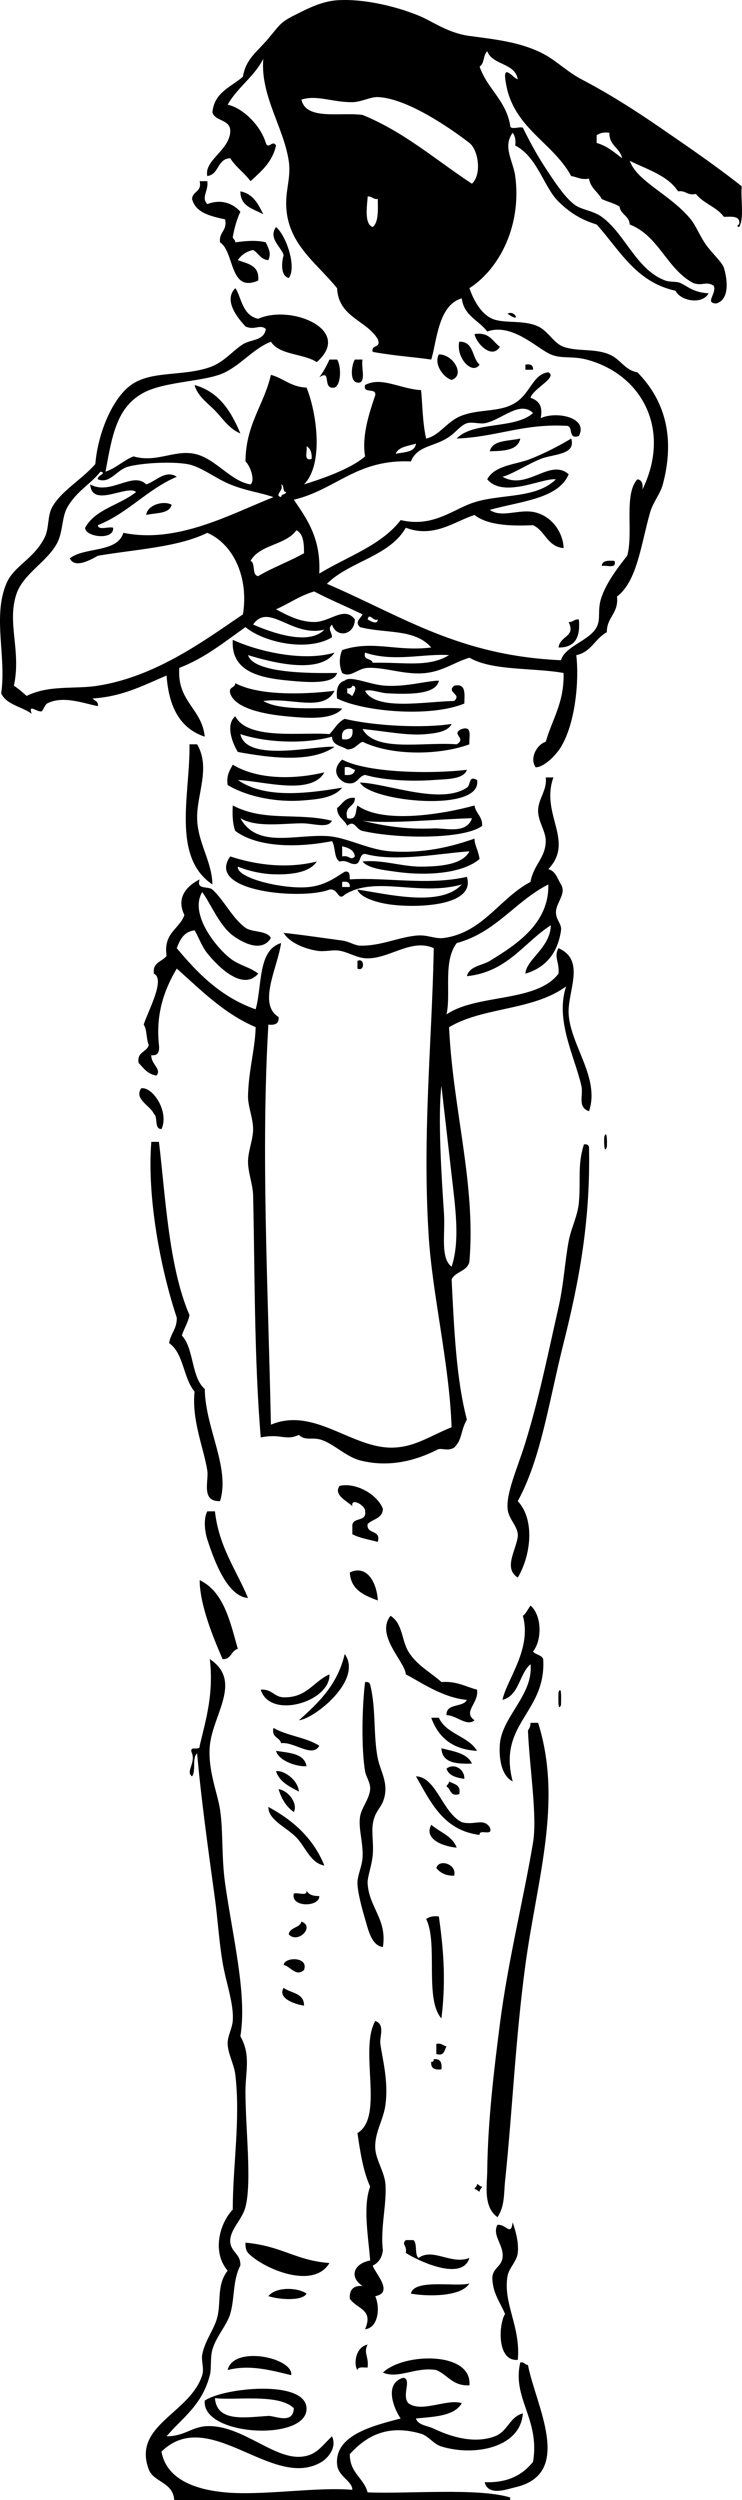 <?xml version="1.0" encoding="utf-8"?>
<!-- Generator: Adobe Illustrator 13.0.1, SVG Export Plug-In . SVG Version: 6.00 Build 14948)  -->
<!DOCTYPE svg PUBLIC "-//W3C//DTD SVG 1.1//EN" "http://www.w3.org/Graphics/SVG/1.1/DTD/svg11.dtd">
<svg version="1.1" id="Layer_1" xmlns="http://www.w3.org/2000/svg" xmlns:xlink="http://www.w3.org/1999/xlink" x="0px" y="0px"
	 width="136.768px" height="460.2px" viewBox="0 0 136.768 460.2" enable-background="new 0 0 136.768 460.2" xml:space="preserve">
<g>
	<path fill-rule="evenodd" clip-rule="evenodd" d="M36.803,33.35c0.469,0,0.938,0,1.407,0c0.283,1.748-1.2,2.967,0,4.221
		c2.582-0.998,4.766-0.101,6.098,1.407c-0.651,1.382-1.106,2.959-1.407,4.691c0.089,0.38,0.471,0.467,0.469,0.938
		c2.439-0.339,4.117-0.369,5.629,0c0.562,1.292,1.019,1.959,0.469,3.284c-1.452-0.111-1.821-1.306-2.813-1.876
		c-1.274,0.289-2.197,0.93-2.814,1.876c1.84,0.662,4.028,0.974,3.752,3.752c-5.355,2.345-4.309-5.243-7.036-7.036
		c-0.235-1.956,1.371-2.069,0.938-4.222c-2.684-0.599-5.403-1.164-6.098-3.752C35.487,35.161,37.251,35.362,36.803,33.35z"/>
	<path fill-rule="evenodd" clip-rule="evenodd" d="M44.308,35.226c2.365,0.449,3.29,2.339,4.222,4.222
		C46.724,38.439,44.303,38.045,44.308,35.226z"/>
	<path fill-rule="evenodd" clip-rule="evenodd" d="M50.875,41.793c1.902,1.557,3.866,7.463,2.346,9.381
		c-1.615-0.433-1.278-3.097-0.938-4.222C51.774,45.391,49.414,43.836,50.875,41.793z"/>
	<path fill-rule="evenodd" clip-rule="evenodd" d="M87.462,61.494c2.781-0.436,3.315,1.375,4.69,2.346
		C90.653,66.229,87.807,63.234,87.462,61.494z"/>
	<path fill-rule="evenodd" clip-rule="evenodd" d="M84.648,62.901c2.739-0.081,2.319,2.997,3.752,4.222
		C87.073,69.111,84.012,65.878,84.648,62.901z"/>
	<path fill-rule="evenodd" clip-rule="evenodd" d="M80.895,65.247c2.554-0.091,4.971,3.801,2.346,4.69
		C81.565,69.406,79.948,66.904,80.895,65.247z"/>
	<path fill-rule="evenodd" clip-rule="evenodd" d="M60.725,66.185c0.47,0,0.938,0,1.407,0c0.766,1.108,0.815,4.634-0.469,5.16
		c-2.394,0.423-0.421-3.516-2.814-1.876C59.573,68.472,60.199,67.377,60.725,66.185z"/>
	<path fill-rule="evenodd" clip-rule="evenodd" d="M65.417,66.185c0.469,0,0.938,0,1.406,0c-0.29,1.273,0.596,3.723-0.469,4.222
		C64.233,70.84,64.804,67.031,65.417,66.185z"/>
	<path fill-rule="evenodd" clip-rule="evenodd" d="M96.843,67.123c0.941-0.16,1.468,0.096,1.407,0.938c-0.469,0-0.938,0-1.407,0
		C96.843,67.748,96.843,67.435,96.843,67.123z"/>
	<path fill-rule="evenodd" clip-rule="evenodd" d="M35.865,70.875c4.523,1.262,6.731,4.839,8.443,8.913
		c-2.047-0.82-3.262-2.754-4.69-4.222C38.313,74.227,36.362,72.88,35.865,70.875z"/>
	<path fill-rule="evenodd" clip-rule="evenodd" d="M95.905,80.726c-0.457,2.2-3.032,2.284-5.628,2.345
		C90.806,80.942,93.749,81.227,95.905,80.726z"/>
	<path fill-rule="evenodd" clip-rule="evenodd" d="M32.582,87.762c-5.482,2.335-8.957,6.679-14.541,8.912
		c0.058,1.036,1.99,0.199,2.814,0.469c0.201,2.397-5.205,1.723-5.16,0c1.873-3.443,6.449-4.184,9.381-6.567
		c-1.572-1.449-8.159,3.06-8.443-1.407c3.679,2.097,7.876-2.485,10.319,0C28.652,88.661,30.504,86.394,32.582,87.762z"/>
	<path fill-rule="evenodd" clip-rule="evenodd" d="M31.643,92.921c-0.456,1.733-2.942,1.435-4.69,1.876
		C27.133,92.908,30.23,92.09,31.643,92.921z"/>
	<path fill-rule="evenodd" clip-rule="evenodd" d="M113.26,103.241c0.482,1.576-1.458,0.73-2.345,0.938
		C110.985,103.153,112.097,103.172,113.26,103.241z"/>
	<path fill-rule="evenodd" clip-rule="evenodd" d="M102.941,119.189c0.366-2.279,3.199-1.906,1.877-4.69
		c0.841,0.06,0.989-0.574,1.876-0.469C107.017,117.323,105.969,119.246,102.941,119.189z"/>
	<path fill-rule="evenodd" clip-rule="evenodd" d="M42.901,117.782c5.229,2.37,13.411,3.993,18.763,2.345
		c-2.768,4.136-11.778,1.736-15.948,0.469c1.098,3.419,11.793,3.341,16.417,3.283c-0.608,2.145-5.542,1.721-8.912,1.407
		C47.814,124.783,42.535,123.631,42.901,117.782z"/>
	<path fill-rule="evenodd" clip-rule="evenodd" d="M80.895,125.287c-0.492,2.703-6.006,2.496-9.381,2.346
		c-1.593-0.071-3.018-0.818-4.222-0.469c1.975,3.781,11.352,1.932,16.417,1.876c1.5-1.302-1.5-1.513,0-2.814
		c2.232-0.512,1.914,1.525,1.876,3.283c-6.551,2.663-18.88,1.403-23.453-0.938c-0.223-1.786,0.199-2.928,1.407-3.284
		c1.021-1.012,4.642,0.774,7.505,0.938C74.945,126.448,78.338,125.375,80.895,125.287z M64.008,126.694c0,0.313,0,0.625,0,0.938
		c0.471-0.002,0.559,0.38,0.938,0.469c0.138-0.288,1.167-1.806,0-1.876C64.843,126.59,64.554,126.77,64.008,126.694z"/>
	<path fill-rule="evenodd" clip-rule="evenodd" d="M43.37,125.756c4.279,2.3,12.432,2.119,18.294,1.407
		c-2.024,4.009-8.027,1.156-13.134,1.876c3.555,2.118,11.95,0.979,14.541,1.407c-1.839,2.217-6.913,1.724-10.319,1.407
		c-4.222-0.394-9.464-1.483-10.319-4.222C42.09,126.353,43.364,126.688,43.37,125.756z"/>
	<path fill-rule="evenodd" clip-rule="evenodd" d="M43.37,131.854c2.368,4.501,12.377,2.833,17.355,3.283
		c0.944-0.932,1.534-2.219,2.814-2.814c5.662,1.357,14.672,1.738,19.701,0.938c-0.686,1.531-3.291,1.74-4.69,1.876
		c-3.449,0.335-7.342-0.522-11.728-0.938c2.384,4.339,11.11,2.337,17.355,2.814c1.978-1.152-1.245-1.868,0.938-2.814
		c2.067-0.66,1.271,1.543,1.407,2.814c-5.471,2.017-14.259,2.164-19.701-0.469c-0.99,0.417-1.386,1.428-2.814,1.407
		c-1.054-0.666-2.746-0.693-2.813-2.345c-5.141,1.425-12.216,1.091-16.887-0.469c1.126,5.349,14.133,1.999,17.355,2.345
		c-4.221,2.938-11.606,2.089-17.824,0.938C42.889,136.907,41.484,133.409,43.37,131.854z M63.071,136.075
		c1.469,0.218,2.094-0.408,1.876-1.876C63.478,133.981,62.853,134.607,63.071,136.075z"/>
	<path fill-rule="evenodd" clip-rule="evenodd" d="M34.927,137.013c0.469,0,0.938,0,1.407,0c2.529,4.314-0.072,9.2,0,13.603
		c0.073,4.476,2.763,7.962,2.814,12.196C31.544,157.69,35.088,145.977,34.927,137.013z"/>
	<path fill-rule="evenodd" clip-rule="evenodd" d="M86.055,141.704c-0.562,1.792-3.814,1.707-6.098,1.876
		c-4.395,0.326-9.402,0.013-12.665-0.938c-1.432,0.289-1.335,2.105-3.753,1.407c-1.93-1.009-2.071-2.786-0.469-4.222
		C67.745,142.284,79.422,142.496,86.055,141.704z M63.54,142.642c1.069,0.131,1.764-0.113,1.877-0.938
		c-0.635-0.147-0.896-0.667-1.877-0.469C63.54,141.704,63.54,142.173,63.54,142.642z"/>
	<path fill-rule="evenodd" clip-rule="evenodd" d="M42.901,140.766c4.49,2.707,11.086,2.792,16.887,1.407
		c-2.409,4.321-11.183,1.622-15.948,1.407c4.725,3.282,11.908,2.66,19.231,1.407c-1.574,1.958-4.73,2.143-7.036,2.345
		c-4.714,0.413-10.195-0.537-14.072-2.814C41.69,142.683,42.367,141.795,42.901,140.766z"/>
	<path fill-rule="evenodd" clip-rule="evenodd" d="M87.931,143.581c1.076,6.083-19.729,4.033-21.577,0.469
		c5.064,0.167,14.884,4.164,19.701,0.938C86.857,144.45,86.271,142.696,87.931,143.581z"/>
	<path fill-rule="evenodd" clip-rule="evenodd" d="M65.417,146.864c0.036,1.757-2.022,1.418-1.408,3.752
		c1.862,0.455,1.457-1.358,1.877-2.345c4.752,3.491,16.078,1.537,21.577,0c0.226,1.494,1.477,1.963,1.407,3.752
		c-3.11,2.418-15.118,2.486-22.047,0.938c-1.236-0.276-1.482-2.148-2.814-0.938c-0.542-1.177-1.868-1.571-1.876-3.283
		C63.14,148.028,63.534,146.702,65.417,146.864z M79.958,152.493c2.2-0.09,6.049,1.101,7.035-1.876
		c-5.99,0.142-15.295,1.1-20.17,0.469C72.11,152.36,75.906,152.659,79.958,152.493z"/>
	<path fill-rule="evenodd" clip-rule="evenodd" d="M42.901,148.271c5.91,3.066,11.828,1.234,18.294,2.814
		c-0.788,1.5-3.436,0.443-5.629,0.469c-3.751,0.044-8.357,0.783-11.258-0.938c3.084,5.584,9.985,2.961,15.948,3.284
		c3.688,0.199,7.558,2.526,11.727,2.814c5.753,0.397,10.789-0.682,15.479-2.346c0.045,1.369,0.588,1.766,0.938,3.753
		c-3.183,2.718-9.852,3.148-15.479,2.345c-2.114-0.302-5.024-0.576-6.099-1.876c3.55-0.408,7.305,0.958,10.789,0.938
		c3.34-0.02,7.627-0.304,8.912-2.814c-4.764,0.285-13.644,2.039-19.231,0.469c-1.206,0.045-0.671,1.831-1.876,1.876
		c-1.105,0.011-1.382-0.808-2.814-0.469c-1.092-0.628-0.726-2.715-1.407-3.752c-6.188,1.211-13.611,1.241-17.825-1.876
		C42.884,151.728,42.809,150.083,42.901,148.271z M63.071,157.652c1.496-0.278,1.45,0.88,2.346,0
		c-0.162-1.246-1.231-1.583-2.346-1.876C63.071,156.401,63.071,157.027,63.071,157.652z"/>
	<path fill-rule="evenodd" clip-rule="evenodd" d="M65.885,163.75c5.604,0.833,15.36,3.307,19.231-0.938
		c-7.86,2.23-15.942-1.692-21.577,1.876c-1.271,1.279-1.167-1.213-2.814-0.938c-4.786,1.939-22.974,0.496-18.293-6.098
		c4.851,1.578,10.451,2.299,15.948,0.938c-1.388,2.198-5.239,2.437-7.975,2.346c-2.207-0.074-4.688-0.632-6.566-1.407
		c-0.295,2.153,8.567,4.245,13.134,3.752c3.002-0.324,4.845-1.752,6.566-2.814c1.001-0.219,0.894,0.67,0.938,1.407
		c6.563-0.424,14.47,1.174,21.577-0.469c1.606,5.087-7.994,5.769-13.604,5.16C69.775,166.274,66.39,165.297,65.885,163.75z
		 M63.071,163.281c0.469,0,0.938,0,1.407,0c0.061-0.842-0.466-1.098-1.407-0.938C63.071,162.656,63.071,162.968,63.071,163.281z"/>
	<path fill-rule="evenodd" clip-rule="evenodd" d="M65.885,176.884c1.368-0.69,1.368,2.097,0,1.407
		C65.885,177.822,65.885,177.353,65.885,176.884z"/>
	<path fill-rule="evenodd" clip-rule="evenodd" d="M29.767,207.842c-1.398-0.009-0.602-2.213-1.407-2.814
		c-0.665-1.542-3.674-2.652-2.345-4.69C28.125,199.954,31.237,204.645,29.767,207.842z"/>
	<path fill-rule="evenodd" clip-rule="evenodd" d="M111.384,209.25c0.54-1.518,0.531,1.26,0.47,1.876
		C111.313,212.644,111.323,209.866,111.384,209.25z"/>
	<path fill-rule="evenodd" clip-rule="evenodd" d="M27.891,210.188c0.469,0,0.938,0,1.407,0c1.205,10.073,1.811,23.069,5.629,31.896
		c-0.285,1.436-0.996,2.444-1.407,3.752c2.271,2.419,1.702,7.679,4.222,9.85c0.093,7.202,4.732,14.515,2.814,20.639
		c-3.565,0.12-2.047-3.721-2.345-5.628c-0.646-4.14-2.903-9.206-2.346-14.541c-2.094-2.44-1.994-7.075-4.69-8.912
		c0.25-1.783,1.464-2.601,1.407-4.691C29.541,233.417,27.082,220.241,27.891,210.188z"/>
	<path fill-rule="evenodd" clip-rule="evenodd" d="M107.632,210.657c0.545-0.076,0.834,0.104,0.938,0.469
		c0.284,13.504-1.794,24.597-4.69,36.118c-2.717,10.81-4.146,21.217-8.443,29.082c3.266,3.508,2.361,10.131,0,14.072
		c-2.663-1.688-0.372-4.934,0-7.505c0.192-1.849-1.696-3.128-1.876-5.16c-0.265-2.983,1.858-7.574,3.283-12.195
		c2.548-8.266,4.083-15.975,6.098-24.86c0.972-4.286,1.179-8.485,1.877-12.196c0.462-2.456,1.653-4.641,1.876-7.036
		C107.081,217.288,106.398,214.521,107.632,210.657z"/>
	<path fill-rule="evenodd" clip-rule="evenodd" d="M70.576,277.733c-0.045,1.832-1.896,1.857-2.814,2.814
		c-0.275,1.996,2.532,0.907,1.876,3.284c-1.604-0.43-3.36-0.705-4.69-1.407c0-0.47,0-0.938,0-1.407
		c-0.171-1.891,2.714-0.727,2.346-2.814c0.171-1.048-2.714-2.654-2.346-0.938c-0.976-0.962-3.555-2.085-2.345-3.752
		C65.541,272.856,69.489,274.999,70.576,277.733z"/>
	<path fill-rule="evenodd" clip-rule="evenodd" d="M38.21,278.203c0.469,0,0.938,0,1.407,0c0.748,6.6,3.935,10.763,6.098,15.948
		c-3.732-0.251-6.15-6.574-7.505-10.789C37.732,281.875,37.481,279.567,38.21,278.203z"/>
	<path fill-rule="evenodd" clip-rule="evenodd" d="M69.637,294.62c-2.488-0.951-4.969-1.911-5.159-5.16
		C67.732,287.896,69.498,291.541,69.637,294.62z"/>
	<path fill-rule="evenodd" clip-rule="evenodd" d="M36.803,290.867c4.436,2.131,5.593,7.542,7.036,12.665
		c-1.272,0.292-1.168,1.96-2.814,1.876C39.2,301.206,36.821,295.344,36.803,290.867z"/>
	<path fill-rule="evenodd" clip-rule="evenodd" d="M97.782,295.558c2.061,1.726,2.206,6.25,0.469,8.442
		c0.459,0.636,1.581,0.608,1.876,1.407c0.581,9.958-8.444,11.761-5.628,22.516c-2.443-1.248-2.523-5.26-2.346-7.036
		c0.495-4.965,6.212-9.041,5.629-14.541c-2.103,1.807-2.059,5.76-5.16,6.567c0.728-3.674,5.459-9.329,3.753-15.479
		C97.008,296.973,97.312,296.182,97.782,295.558z"/>
	<path fill-rule="evenodd" clip-rule="evenodd" d="M63.54,304.47c3.43,4.78-5.618,11.938-8.443,12.195
		C58.746,313.435,62.248,310.057,63.54,304.47z"/>
	<path fill-rule="evenodd" clip-rule="evenodd" d="M94.029,460.2c-20.639,0-41.277,0-61.917,0c-0.216-3.338-3.793-3.235-4.691-5.629
		c-3.064-8.17,7.618-10.296,9.851-17.355c0.396-1.249-0.209-2.591,0-3.752c0.477-2.644,2.261-4.703,2.814-7.036
		c0.672-2.83-0.149-5.888,1.876-8.443c-2.824-3.289-1.645-8.487,0.938-11.258c0.023-8.36,1.447-16.566,0.469-24.86
		c-0.222-1.881-1.341-3.733-1.407-5.629c-0.05-1.421,0.83-2.802,0.938-4.222c0.24-3.154-1.24-7.001-1.876-10.788
		c-0.664-3.954-0.901-8.053-1.407-11.727c-1.376-9.999-2.57-18.693-3.284-26.737c-0.978,0.743-0.158,3.282-0.938,4.222
		c-1.226-0.806,0.661-2.429,0-4.222c-0.729-1.667,1.593-0.282,1.407-1.407c1.29-5.303,2.574-9.688,1.876-15.948
		c6.096,4.056,0.533,10.205,0,15.948c-0.409,4.404,1.42,8.726,1.876,11.728c0.604,3.97,0.251,8.703,0.938,13.603
		c1.36,9.701,4.1,20.489,2.814,28.144c1.987,3.527,0.923,6.396,0.938,10.319c0.027,7.032,1.195,16.52,0,21.108
		c-0.609,2.338-2.646,3.883-2.814,6.098c-0.047,2.236,1.974,2.404,1.876,4.69c-1.431,2.655-1.022,6.073-1.876,8.913
		c-0.627,2.082-2.629,4.207-3.284,6.566c-0.444,1.6-0.121,3.328-0.469,4.69c-1.424,5.571-5.122,7.874-7.974,11.258
		c3.398-0.013,4.634-1.782,7.505-1.876c6.394-0.209,12.223,6.111,17.355,5.629c2.744-0.259,3.601-1.829,5.629-3.753
		c0.987,2.057-0.796,4.03-1.877,4.69c-8.949,5.467-20.74-10.476-29.551-1.876c0.98,5.484,6.991,7.068,11.727,7.505
		c6.946,0.642,16.902-1.047,23.453-0.469c0.003-1.657-2.626-2.416-2.814-4.69c-0.449-5.437,6.725-7.126,11.727-8.443
		c-0.796-1.036-3.49-6.293,0.47-7.505c1.66,0.286-0.347,3.225,0.938,4.69c2.432,1.84,7.181-0.898,9.851,0
		c-1.367,2.385-5.022,2.482-8.443,2.814c0.383,1.258,2.071,1.299,3.284,1.876c2.826,1.345,7.302,2.903,11.257,1.407
		c2.426-0.917,2.668-3.553,5.16-4.222c-0.417,6.226-8.748,7.997-15.011,6.099c-1.452-0.441-2.389-1.944-3.752-2.346
		c-6.13-1.804-10.064,0.373-13.134,3.752c-0.028,3.469,2.55,4.33,3.283,7.036c7.268,0.314,20.366-0.87,26.268,0.938
		C94.029,459.887,94.029,460.043,94.029,460.2z"/>
	<path fill-rule="evenodd" clip-rule="evenodd" d="M60.725,308.222c0.207,5.028-10.968,8.385-12.664,2.814
		c2.054-0.178,2.411,1.341,4.221,1.407C56.594,312.535,57.776,309.495,60.725,308.222z"/>
	<path fill-rule="evenodd" clip-rule="evenodd" d="M67.292,309.629c0.545-0.076,0.834,0.104,0.938,0.47
		c1.125,4.53,0.543,9.285,1.407,13.603c0.488,2.434,2.229,4.775,0.938,7.975c-0.517,1.28-1.585,1.94-1.876,4.222
		c-0.205,1.602,0.197,3.6,0,5.628c-0.196,2.019-1.006,4.027-0.938,5.16c0.268,4.504,3.627,6.588,2.814,11.727
		c-2.108-0.266-2.717-3.248-3.283-5.16c-0.537-1.812-1.362-4.835-1.407-6.566c-0.036-1.396,0.828-3.077,0.938-4.69
		c0.183-2.688-0.782-5.273-0.469-7.505c0.248-1.768,1.762-3.327,1.876-5.16c0.073-1.171-0.763-2.244-0.938-3.283
		C66.553,321.652,66.766,313.783,67.292,309.629z"/>
	<path fill-rule="evenodd" clip-rule="evenodd" d="M102.941,311.506c0.646-1.493,0.465,1.657,0.47,2.345
		C102.764,315.344,102.946,312.194,102.941,311.506z"/>
	<path fill-rule="evenodd" clip-rule="evenodd" d="M79.488,316.197c0.47,0,0.938,0,1.407,0c1.347,3.031,5.399,3.356,7.036,6.098
		C83.33,322.049,80.773,319.758,79.488,316.197z"/>
	<path fill-rule="evenodd" clip-rule="evenodd" d="M97.782,317.135c0.469,0,0.938,0,1.407,0c4.583,14.591-0.226,28.865-2.346,44.561
		c-1.848,13.686-2.375,26.688-3.752,39.871c-0.214,2.04-0.039,4.646-1.407,6.566c-2.641-1.902-1.906-5.862-1.877-8.442
		c0.105-9.073,1.199-18.294,2.346-27.206c1.485-11.545,4.359-22.922,6.098-33.304c0.812-4.853-0.655-13.821-0.938-20.639
		C97.561,318.165,97.802,317.781,97.782,317.135z"/>
	<path fill-rule="evenodd" clip-rule="evenodd" d="M50.406,318.073c2.459,1.45,6.083,1.735,8.443,3.283
		c-1.257,2.315-4.678-0.81-7.036-0.469C51.551,319.742,49.999,319.888,50.406,318.073z"/>
	<path fill-rule="evenodd" clip-rule="evenodd" d="M81.364,321.826c2.257,0.558,4.741,0.888,5.629,2.814
		C84.083,324.736,81.486,324.519,81.364,321.826z"/>
	<path fill-rule="evenodd" clip-rule="evenodd" d="M50.875,322.294c2.433,0.383,5.188,0.442,5.629,2.814
		C55.196,325.301,51.461,324.339,50.875,322.294z"/>
	<path fill-rule="evenodd" clip-rule="evenodd" d="M85.585,327.455c-1.495-0.225-2.859-0.581-3.283-1.877
		C83.654,324.461,85.687,325.667,85.585,327.455z"/>
	<path fill-rule="evenodd" clip-rule="evenodd" d="M55.096,329.799c-1.726-0.932-3.558-1.758-4.222-3.752
		C52.129,325.77,54.898,327.511,55.096,329.799z"/>
	<path fill-rule="evenodd" clip-rule="evenodd" d="M90.277,336.367c0.751,1.846-2.026,0.163-1.877,1.407
		c-6.667-0.839-8.998-6.012-11.727-10.789c3.719,0.087,4.868,6.664,8.443,8.443C87.462,336.08,89.071,334.576,90.277,336.367z"/>
	<path fill-rule="evenodd" clip-rule="evenodd" d="M82.772,327.923c0.877,0.529,2.259,0.555,1.876,2.346
		c-1.748,0.496-1.515-0.988-2.346-1.407C82.391,328.482,82.773,328.394,82.772,327.923z"/>
	<path fill-rule="evenodd" clip-rule="evenodd" d="M51.344,329.331c1.883,0.323,3.604,2.722,2.814,4.222
		C52.774,332.591,51.877,331.142,51.344,329.331z"/>
	<path fill-rule="evenodd" clip-rule="evenodd" d="M49.467,332.614c4.568,2.468,8.296,5.776,10.32,10.789
		c-2.54-0.42-3.458-3.399-5.16-5.16C52.776,336.329,49.422,335.026,49.467,332.614z"/>
	<path fill-rule="evenodd" clip-rule="evenodd" d="M79.488,335.898c1.58,1.391,3.899,2.042,4.69,4.221
		C81.642,339.878,78.085,338.557,79.488,335.898z"/>
	<path fill-rule="evenodd" clip-rule="evenodd" d="M83.709,345.279c-1.593,0.029-2.577-0.55-3.283-1.407
		C80.897,342.078,84.291,343.163,83.709,345.279z"/>
	<path fill-rule="evenodd" clip-rule="evenodd" d="M80.895,352.784c0.679,4.905,1.427,11.146,0.469,18.763
		c-3.161-3.547-0.572-13.827-2.813-18.294C79.094,352.859,79.807,352.634,80.895,352.784z"/>
	<path fill-rule="evenodd" clip-rule="evenodd" d="M55.566,353.722c2.55,0.936-0.695,4.181-2.346,2.345
		C53.43,354.713,55.239,354.958,55.566,353.722z"/>
	<path fill-rule="evenodd" clip-rule="evenodd" d="M56.035,362.634c-1.465,1.327-2.478-0.643-3.753-0.938
		C52.479,360.176,56.973,360.161,56.035,362.634z"/>
	<path fill-rule="evenodd" clip-rule="evenodd" d="M52.282,365.917c1.318,1.027,3.797,0.895,3.753,3.284
		C54.124,368.905,51.141,367.768,52.282,365.917z"/>
	<path fill-rule="evenodd" clip-rule="evenodd" d="M80.426,376.237c0.98-0.198,1.242,0.322,1.876,0.47
		c-0.409,0.685-0.372,1.816-1.876,1.407C80.426,377.488,80.426,376.863,80.426,376.237z"/>
	<path fill-rule="evenodd" clip-rule="evenodd" d="M79.958,379.051c1.235-0.141,1.539,0.649,1.406,1.877
		c-1.227,0.132-2.018-0.172-1.876-1.407C79.887,379.607,79.93,379.337,79.958,379.051z"/>
	<path fill-rule="evenodd" clip-rule="evenodd" d="M87.931,402.036c0.38,0.089,0.468,0.471,0.938,0.469
		c-0.09,0.381-0.471,0.468-0.47,0.938c-0.38-0.089-0.467-0.471-0.938-0.469C87.551,402.594,87.933,402.506,87.931,402.036z"/>
	<path fill-rule="evenodd" clip-rule="evenodd" d="M94.499,409.072c0.621,1.868,1.128,3.718,0.938,5.629
		c-0.155,1.558-1.618,2.787-1.876,4.222c-0.909,5.056,2.479,9.418,1.876,15.479c-3.891,0.329-3.539-6.556-2.345-8.442
		c-0.86-2.111-2.241-3.701-2.346-6.567c0.021-1.891,1.632-2.081,1.876-3.752c0.342-2.333-1.982-4.093-0.938-6.099
		C93.284,409.373,94.167,411.75,94.499,409.072z"/>
	<path fill-rule="evenodd" clip-rule="evenodd" d="M74.797,412.355c0.469,0,0.938,0,1.407,0c0.781,0.626,0.157,2.658,0.938,3.284
		c2.681-1.935,5.997,1.321,9.381,0c-1.343,4.549-10.016,0.245-11.727-0.938C75.076,413.204,73.917,413.25,74.797,412.355z"/>
	<path fill-rule="evenodd" clip-rule="evenodd" d="M45.247,412.825c6.761,0.619,9.207,3.28,15.479,3.752
		c-3.05,5.097-12.501,0.856-15.01-1.876C45.351,414.283,45.211,413.641,45.247,412.825z"/>
	<path fill-rule="evenodd" clip-rule="evenodd" d="M86.524,420.33c-1.484,2.489-7.794,2.437-10.788,1.876
		C76.34,419.385,84.266,421.057,86.524,420.33z"/>
	<path fill-rule="evenodd" clip-rule="evenodd" d="M56.503,422.206c-0.686,1.353-4.832,1.164-7.036,0.469
		C50.781,420.965,54.77,420.996,56.503,422.206z"/>
	<path fill-rule="evenodd" clip-rule="evenodd" d="M67.761,431.587c-0.814,1.562,0.236,2.08,0,4.221
		c-0.742,0.039-1.789-0.226-1.876,0.47C65.146,435.253,65.504,432.04,67.761,431.587z"/>
	<path fill-rule="evenodd" clip-rule="evenodd" d="M53.689,437.215c-3.536-0.835-7.629-2.025-11.727-0.938
		C42.975,431.701,54.038,433.943,53.689,437.215z"/>
	<path fill-rule="evenodd" clip-rule="evenodd" d="M86.524,439.092c-3.116,0.145-3.999-1.942-6.098-2.814
		c-3.867-0.647-6.927,1.702-9.851,0.469C74.388,433.065,87.087,432.798,86.524,439.092z"/>
	<path fill-rule="evenodd" clip-rule="evenodd" d="M95.905,434.871c0.758-0.133,0.808,0.443,1.408,0.469
		c1.396,7.345,8.593,20.03-2.346,22.516c-1.514,0.344-4.983,1.713-5.629-0.938c4.379,0.158,7.03-1.413,8.912-3.753
		C99.568,445.252,94.332,441.484,95.905,434.871z"/>
	<path fill-rule="evenodd" clip-rule="evenodd" d="M37.741,441.907c3.411-2.383,18.592-3.938,18.762,1.407
		C56.7,449.467,37.13,448.492,37.741,441.907z M49.467,444.721c1.148-0.067,4.562,1.65,4.691-1.407
		c-2.7-2.771-10.983-1.4-14.541-1.877C39.978,445.964,45.235,444.967,49.467,444.721z"/>
	<path fill-rule="evenodd" clip-rule="evenodd" d="M136.245,41.324c0.273-1.68-1.388-1.426-2.814-1.407
		c-1.305-1.822-3.796-2.458-5.159-4.221c-1.627,0.376-1.803-0.699-3.283-0.469c-1.916-2.932-5.678-4.017-8.913-5.629
		c1.321,3.83,7.574,6.241,11.258,10.789c0.932,1.15,1.733,3.18,2.814,4.691c1.122,1.568,2.953,3.192,3.283,4.222
		c0.424,1.315,1.39,5.753-1.407,6.567c-2.218-0.082,0.169-1.855-0.469-3.284c-1.493-0.884-1.963,0.119-3.752-0.469
		c-4.915-2.59-6.327-8.684-11.728-10.789c-0.09-1.629-1.658-1.78-1.876-3.283c-0.933-0.63-2.232-0.894-3.283-1.407
		c-0.705-1.327-2.067-1.998-2.346-3.752c-1.522,0.272-2.182-0.32-3.283-0.469c-3.587-6.576-11.318-9.008-12.195-18.293
		c-0.079-2.058,1.65,0.373,2.345,0.469c-0.531-3.064-4.646-2.546-5.629-5.16c-0.753,0.654-0.499,2.315-1.407,2.814
		c1.386,4.087,4.812,6.133,5.629,10.789c-0.079,1.017,1.664,0.212,2.346,0.469c1.213,2.471,2.652,5.132,4.222,7.505
		c1.422,2.15,3.262,5.034,5.159,6.567c1.337,1.08,3.495,1.139,5.16,2.345c4.326,3.134,6.36,9.75,11.727,11.727
		c0.869,0.32,2.044,0.099,2.814,0.469c1.431,0.688,2.389,1.721,5.159,1.876c-1.168,2.167-5.202,1.416-6.098-0.469
		c-7.32-1.591-10.311-7.513-14.541-12.196c-2.922-0.885-4.979-2.205-7.036-4.221c-2.726-2.673-3.868-8.21-7.974-10.32
		c0.149-1.087-0.075-1.801-0.469-2.345c-1.901,2.584,0.092,5.189,0.469,7.974c1.192,8.817-2.678,16.906-8.443,20.639
		c0.734,2.106,2.073,4.7,4.222,5.628c2.168,0.938,5.712,0.139,8.443,1.407c1.893,0.88,2.864,3.109,4.69,3.753
		c2.61,0.919,5.755,0.255,8.443,1.407c2.158,0.925,2.792,2.879,5.159,3.283c4.997,5.058,7.032,11.88,4.691,20.639
		c-0.47,1.758-1.814,3.295-2.346,5.16c-1.695,5.955-2.374,12.649-6.098,15.479c0.335,3.149-1.894,3.736-1.876,6.567
		c-2.145,1.14-2.89,3.678-5.629,4.222c0.526,4.392-0.068,12.309-2.814,16.886c-1.012,1.687-3.291,3.825-4.691,3.752
		c-1.157-1.739,0.286-4.211,1.877-4.69c1.176-4.141,3.432-7.2,3.283-12.665c-5.712-1.012-13.09-0.356-17.355-2.814
		c-2.914,0.901-4.771,2.427-7.974,2.814c-3.767,0.456-7.542-1.098-10.789-0.938c-1.857,0.091-3.161,1.915-4.69,0.938
		c-0.578-1.326-0.578-2.895,0-4.221c5.713-1.88,9.974,0.333,16.417-0.469c-3.059-3.529-8.444-2.515-13.134-3.752
		c-1.018-0.976,0.058-1.516,0.469-2.345c-2.939-1.438-6.053-2.703-8.912-4.222c-2.664,0.775-4.633,2.246-7.036,3.283
		c2.368,1.286,4.514,2.329,7.036,2.346c2.934,0.02,5.581-3.06,7.506-0.469c-0.105,2.954-3.403,3.463-4.222,0.938
		c-0.88,0.894-0.052,1.179,0,2.345c-4.577,2.747-12.658,0.886-15.948-1.876c-3.853,2.714-7.453,5.682-12.196,7.505
		c-0.452,6.237,4.156,7.415,4.691,12.665c-4.59-1.508-6.643-5.553-7.036-11.258c-4.187,1.754-8.022,3.861-13.603,4.222
		c0.305,0.477,1.079,0.485,0.938,1.407c-2.279-0.383-6.38-2.067-9.381-0.469c-0.312,0.167-0.821,1.361-0.938,1.407
		c-0.814,0.32-2.623-1.538-1.876,0.469c-1.809-1.319-4.626-1.628-5.629-3.752c0.99-6.728-1.6-14.066,0.938-20.17
		c1.382-3.323,4.907-4.382,7.036-8.443c0.895-1.707,0.522-4.028,1.407-5.629c1.695-3.064,5.457-5.078,7.974-7.974
		c0.447-5.498,3.056-12.008,6.567-14.541c3.759-2.712,9.53-1.538,14.541-3.283c2.633-0.917,4.251-3.074,6.098-4.222
		c1.563-0.972,3.868-0.587,4.222-2.814c-1.083-0.948-2.091,0.324-3.752-0.469c-1.396-1.497-4.127-4.787-1.877-7.036
		c1.058,1.319,1.197,5.025,4.222,5.628c6.033-2.711,17.599,2.05,10.789,7.975c-2.464-1.603-6.87-1.262-8.443-3.753
		c-3.121,1.208-5.232,3.999-8.443,5.629c-3.439,1.746-10.935,1.591-15.01,3.752c-5.003,2.654-5.835,7.958-7.036,14.541
		c1.993-0.665,3.255-2.061,5.16-2.814c4.213,1.238,7.501-1.259,11.257-0.469c3.857,0.812,6.651,5.081,10.319,5.628
		c0.928-0.807-0.158-3.567-0.938-4.221c0.042-6.837,3.395-10.365,4.69-15.948c2.344,0.626,3.692,2.249,6.566,2.345
		c1.915,4.719,3.186,14.13-0.469,17.824c2.745-0.855,8.514-2.74,11.258-5.16c-0.628-3.757,0.733-7.896,1.876-11.257
		c0.231-1.482-2.327-0.174-1.876-1.876c2.979-1.627,6.497,0.734,10.319,0.938c0.247,2.128,0.245,5.977,0.938,8.912
		c2.554-0.564,3.765-3.167,6.566-4.222c3.427-1.29,6.975-0.558,9.851-2.345c2.835-1.763,3.243-5.281,6.098-5.629
		c1.83,0.912-2.814,2.999-3.283,4.69c1.397,0.479,2.363,1.39,1.876,3.753c2.97-1.353,8.85-0.096,7.036,3.283
		c-2.147,0.74-0.867-1.947-2.346-1.876c-7.926-0.421-12.927,2.083-20.17,2.345c3.049-3.206,10.81-1.699,14.072-4.691
		c-2.431-2.417-5.869,1.348-8.912,1.876c-0.913,0.159-2.411-0.297-3.283,0c-1.292,0.44-2.056,1.812-3.753,2.814
		c-2.622,1.549-5.425,1.414-6.566,4.222c-10.005-0.467-13.847,5.229-21.577,7.036c2.478,3.621,5.018,7.178,4.69,13.603
		c5.152-3.134,11.407-5.167,15.01-9.85c6.031,1.443,9.719-2.077,13.604-3.284c5.084-1.579,11.321-0.625,15.01-4.222
		c-2.536-0.289-9.613,3.562-12.665,0c1.382-2.625,5.358-2.704,7.975-3.752c2.84-1.138,5.271-2.411,7.505-3.752
		c0.934,3.066-3.299,2.812-5.629,3.752c-2.512,1.013-5.009,2.715-7.036,3.284c4.593,2.617,8.677-3.479,12.196-0.469
		c-1.866,4.565-8.941,4.973-14.541,6.567c2.218,1.585,5.497-0.284,8.442,0.469c3.351,0.856,5.135,4.117,5.16,6.567
		c-3.013-0.271-3.376-3.191-5.629-4.222c-4.429,0.207-8.411-0.032-10.788-1.876c-3.604,1.136-7.494,4.324-12.665,2.346
		c-2.999,5.288-10.385,6.189-14.541,10.319c14.051,6.052,24.36,13.229,43.154,14.072c0.68-2.564,5.265-3.592,6.566-6.098
		c0.856-1.648,0.026-3.078,0.938-5.629c0.962-2.692,3.067-5.471,4.69-7.505c1.188-4.128-0.673-11.305,1.876-14.072
		c0.825,0.113,1.069,0.807,0.938,1.876c5.401-11.057-0.135-21.25-10.319-23.922c-2.631-0.69-4.583-0.097-6.567-0.938
		c-2.542-1.079-7.113-5.864-11.727-4.222c-1.533-2.063-4.306-2.886-4.69-6.098c-4.398,1.214-4.615,8.102-5.629,11.258
		c-3.502-0.5-6.654-0.665-10.788-1.407c-0.351-1.445,1.617-0.572,0.938-2.345c-2.107-3.521-7.242-4.015-7.505-9.381
		c-3.928-4.861-9.521-8.357-9.381-15.948c0.048-2.609,0.89-4.733,0.469-7.505c-0.935-6.153-5.255-12.05-4.69-18.763
		c-1.692,3.312-4.768,5.239-6.567,8.443c2.528,0.482,5.987,3.565,7.036,7.036c0.461,1.314,1.252-0.681,1.876,0.469
		c-0.675,3.078-2.74,4.765-4.69,6.567c-1.135-1.523-2.716-2.6-3.752-4.222c-2.41,0.091-2.022,2.981-4.222,3.283
		c-0.596-2.879,3.815-4.558,4.222-7.974c0.241-2.587-2.73-1.96-3.284-3.752c0.344-3.72,3.462-4.668,5.628-6.567
		c0.551-3.314,2.589-4.531,4.69-7.036c2.419-2.883,2.168-2.989,5.629-4.69c1.367-0.672,4.155-2.152,7.036-2.345
		c4.7-0.315,10.568,1.011,15.011,2.814c2.545,1.034,5.385,3.218,9.381,3.753c4.991,0.668,9.454,1.134,13.603,3.283
		c2.36,1.223,4.48,3.355,7.036,4.691c5.051,2.64,9.688,5.58,14.541,8.912c5.117,3.513,10.251,7.02,15.011,10.789
		c-0.226,2.432,0.505,5.821-0.47,7.505C135.712,41.704,135.985,41.322,136.245,41.324z M86.524,26.314
		c-3.729-2.884-11.598-8.242-16.887-8.443c-1.362-0.052-3.037,0.922-4.69,0.938c-3.657,0.036-6.56-1.394-9.381-0.469
		c0.834,3.857,7.104,2.276,11.257,2.814c7.771,3.175,13.549,8.341,20.17,12.665C88.863,32.081,88.153,27.573,86.524,26.314z
		 M109.977,24.907c0,0.469,0,0.938,0,1.407c1.946,0.556,3.263,1.741,4.691,2.814c-0.398-1.948-2.393-2.298-2.346-4.691
		C111.235,24.288,110.522,24.513,109.977,24.907z M68.7,41.793c1.111-0.921,0.954-3.111,0.938-5.16
		c-0.887,0.105-1.034-0.529-1.876-0.469C67.793,37.115,66.945,41.205,68.7,41.793z M72.921,83.54
		c1.541-0.334,3.53-0.223,3.752-1.876C75.247,82.113,73.474,82.216,72.921,83.54z M57.442,84.478
		c0.07-1.165-0.242-1.947-0.938-2.345C56.711,83.019,55.866,84.959,57.442,84.478z M12.412,93.39
		c-1.046,1.834-0.796,4.527-1.876,6.567c-1.843,3.48-6.26,5.667-7.505,9.381c-1.794,5.354,0.921,10.463-0.469,16.887
		c0.86,0.547,1.588,1.226,2.346,1.876c4.194-2.067,8.814-1.192,13.134-1.876c10.785-1.708,19.74-8.405,26.736-13.134
		c1.08-6.671-1.646-12.854-6.566-15.01c-5.456,2.675-13.223,3.039-20.17,4.222c-1.118,0.617-4.314,2.497-5.16,0.469
		c2.718-2.129,8.734-0.96,9.851-4.69c9.999,2.039,19.777-3.459,27.675-6.567c-2.415-0.869-4.853-1.082-7.974-2.346
		c-2.817-1.14-5.4-3.333-7.975-3.752c-3.083-0.501-8.267-0.183-10.789,0.469c-2.169,0.561-3.392,3.271-5.628,2.345
		c-0.25-0.675,1.828-1.145,0.469-1.407C16.672,89.159,14.128,90.383,12.412,93.39z M51.813,91.514
		c0.006-0.62,0.822-0.429,0.938-0.938c-0.774-0.007-0.263-1.301-0.938-1.407C52.423,90.333,50.437,91.115,51.813,91.514z
		 M46.184,103.241c0.983,0.424,0.167,2.647,1.407,2.814c2.639-1.583,5.748-2.695,8.443-4.222c0.015-1.891-0.135-3.618-1.407-4.222
		C52.687,100.362,47.851,100.216,46.184,103.241z M46.654,114.967c3.015,1.308,10.168,4.032,13.134,0.938
		C53.798,117.386,49.549,110.803,46.654,114.967z M69.637,114.029c-0.873,0.449-1.567-1.405-1.876,0
		C68.049,114.167,69.567,115.196,69.637,114.029z M68.7,122.003c5.787-0.145,10.209,0.929,14.072-1.407
		c-4.47-0.34-10.238,1.333-15.479-0.469C66.881,121.633,68.508,121.1,68.7,122.003z"/>
	<path fill-rule="evenodd" clip-rule="evenodd" d="M93.56,57.741C94.9,56.963,96.193,59.692,93.56,57.741L93.56,57.741z"/>
	<path fill-rule="evenodd" clip-rule="evenodd" d="M71.983,297.434c2.278,1.443,2.017,4.474,3.283,6.566
		c1.541,2.547,3.987,3.738,6.098,5.629c2.861-0.202,4.455,0.861,6.567,1.407c0.384,2.515-2.717,4.032-0.469,5.629
		c-1.418,1.234-3.397-0.96-5.16-0.938c-0.092-2.281,3.027-1.352,3.753-2.814c-4.604-0.403-8.942-3.562-11.258-4.691
		C74.733,305.964,69.131,301.046,71.983,297.434z"/>
	<path fill-rule="evenodd" clip-rule="evenodd" d="M56.503,348.093c0.275,0.166,0.354,0.935,2.346,0.938
		c0.085,2.046-5.353,2.14-4.69-0.47C54.84,348.306,56.583,349.11,56.503,348.093z"/>
	<path fill-rule="evenodd" clip-rule="evenodd" d="M65.885,392.655c5.005-2.954,0.251-15.342,3.283-20.64
		c1.884,0.656,0.758,2.922,0.938,4.222c0.375,2.706,1.536,6.887,0.938,11.258c-0.38,2.78-2.028,5.099-1.876,7.975
		c0.113,2.135,1.713,4.366,1.876,6.566c0.275,3.7-0.966,8.111-0.469,12.196c-0.172,1.392-0.813,2.313-1.876,2.813
		c0.333,1.27,4.006,4.976,0.469,5.629c0.957,2.238,0.534,5.811-1.876,6.099c1.599-3.737-1.475-3.671-2.814-5.629
		c-0.107-1.671,0.675-2.453,2.345-2.346c-2.488-1.607-1.674-4.114,1.407-4.69c-0.354-4.549-1.366-9.927,0-13.604
		C66.944,399.726,66.41,396.195,65.885,392.655z"/>
	<path fill-rule="evenodd" clip-rule="evenodd" d="M100.596,143.111c0.469,0,0.938,0,1.407,0
		c-2.432,6.817,3.992,11.689-0.938,16.886c1.377,0.343,1.674,1.767,2.346,2.814c1.045,1.738-0.966,3.389-0.938,5.16
		c0.021,1.421,1.104,2.114,0.938,3.284c-0.549,3.849-2.547,6.79-6.567,7.974c0.126-2.61,4.589-4.736,4.69-8.913
		c-5.043,3.244-7.979,8.594-15.479,9.382c0.461-1.878,2.817-1.958,4.222-2.814c5.018-3.061,10.968-6.965,10.788-14.072
		c-6.129,3.096-9.623,8.827-16.887,10.789c-2.569,3.405-1.008,9.2-1.876,13.134c5.558-3.823,16.611-2.152,20.639-7.505
		c0.218-2.188-0.923-3.014,0-4.691c5.132,2.242,1.587,8.038,1.877,12.196c0.405,5.826,5.804,11.718,3.752,17.825
		c-2.209-0.785-1.001-2.946-1.407-4.691c-1.277-5.491-4.87-12.102-2.814-18.293c-6.188,4.514-15.191,3.727-21.576,7.505
		c0.7,15.089,4.962,28.911,3.752,43.154c-0.37,1.819-2.594,1.784-3.283,3.283c0.464,9.073,0.832,18.243,2.814,25.799
		c-1.263,2.283-0.768,3.581-2.346,5.16c-1.396,0.813-2.38-0.152-3.283,0.469c-4.2,2.086-9.019,3.184-14.072,1.876
		c-2.511-0.649-4.76-2.971-7.036-3.752c-1.784-0.613-2.988,0.247-4.222-0.938c-2.475,1.146-3.257-0.298-7.035,0.469
		c-1.229-14.701-1.076-30.457-1.407-44.562c-0.047-1.965-0.917-4.139-0.938-6.098c-0.023-2.044,0.938-4.098,0.938-6.098
		c-0.001-2.028-0.977-4.213-0.938-6.098c0.097-4.767,1.292-8.501,1.407-12.665c-5.907-2.536-10.068-6.818-14.541-10.788
		c-2.322,3.914-3.904,8.398-3.284,14.072c0.132,1.227-0.171,2.018-1.407,1.876c-0.086,1.657,1.985,2.567,0.938,3.752
		c-1.614-0.262-2.386-1.367-3.283-2.345c-0.347-2.067,1.518-1.922,1.876-3.284c-0.49-1.073-0.297-2.83-0.938-3.752
		c0.803-2.521,4.056-8.369,1.876-9.381c-0.274-2.15,1.566-2.187,2.345-3.284c-0.636-4.232,2.33-4.862,3.284-7.505
		c-1.499-3.034,0.212-5.249,2.814-6.567c-0.701,1.98,1.575,1.188,2.345,1.876c2.148,1.919,3.623,5.229,6.098,7.036
		c1.295,0.894,3.926,0.452,4.69,1.876c-1.732,2.893-5.547,0.653-7.036-0.469c-2.548-1.92-4.194-6.114-5.629-7.974
		c-2.365,3.896,2.311,9.947,5.16,12.196c1.637,1.292,3.751,1.641,5.159,2.814c-2.747,3.183-7.128-0.963-9.381-3.752
		c-1.076-1.332-1.664-3.159-2.346-4.222c-1.957,0.232-2.682,1.696-3.283,3.283c3.911,4.689,8.179,9.021,14.541,11.258
		c1.239-4.389,0.354-10.904,4.69-12.196c-0.644,4.514-4.358,11.212-0.469,13.603c0.142,1.236-0.649,1.54-1.877,1.407
		c-1.381,23.667-0.061,47.863,0.47,73.643c8.006-3.355,14.929,4.43,22.515,4.222c4.057-0.111,6.878-2.185,10.789-3.752
		c-0.408-11.683-3.536-24.337-4.222-35.18c-1.189-18.808,0.592-35.469,0.938-53.005c-4.06-1.836-8.032,1.863-12.196,1.876
		c-1.898,0.006-3.444-1.114-5.159-1.407c-1.358-0.232-2.735,0.257-4.222,0c-2.269-0.392-4.936-1.421-6.099-3.284
		c3.27,0.338,5.652,0.715,10.789,1.407c1.295,0.175,2.292,0.907,3.283,0.938c3.867,0.123,7.405-1.696,10.789-1.876
		c1.743-0.093,3.124,0.685,4.69,0.469c7.176-0.988,10.29-7.348,15.948-10.319c0.593-3.239,2.77-4.392,2.814-7.505
		c0.026-1.832-1.434-3.626-1.407-5.629C99.217,146.996,100.879,145.469,100.596,143.111z M81.833,223.322
		c0.258,3.823-0.712,8.229,1.407,9.85c1.615-4.837,0.645-11.167,0-16.886c-0.678-6.015-1.37-11.882-1.877-16.417
		C80.682,205.604,81.391,216.766,81.833,223.322z"/>
</g>
</svg>
